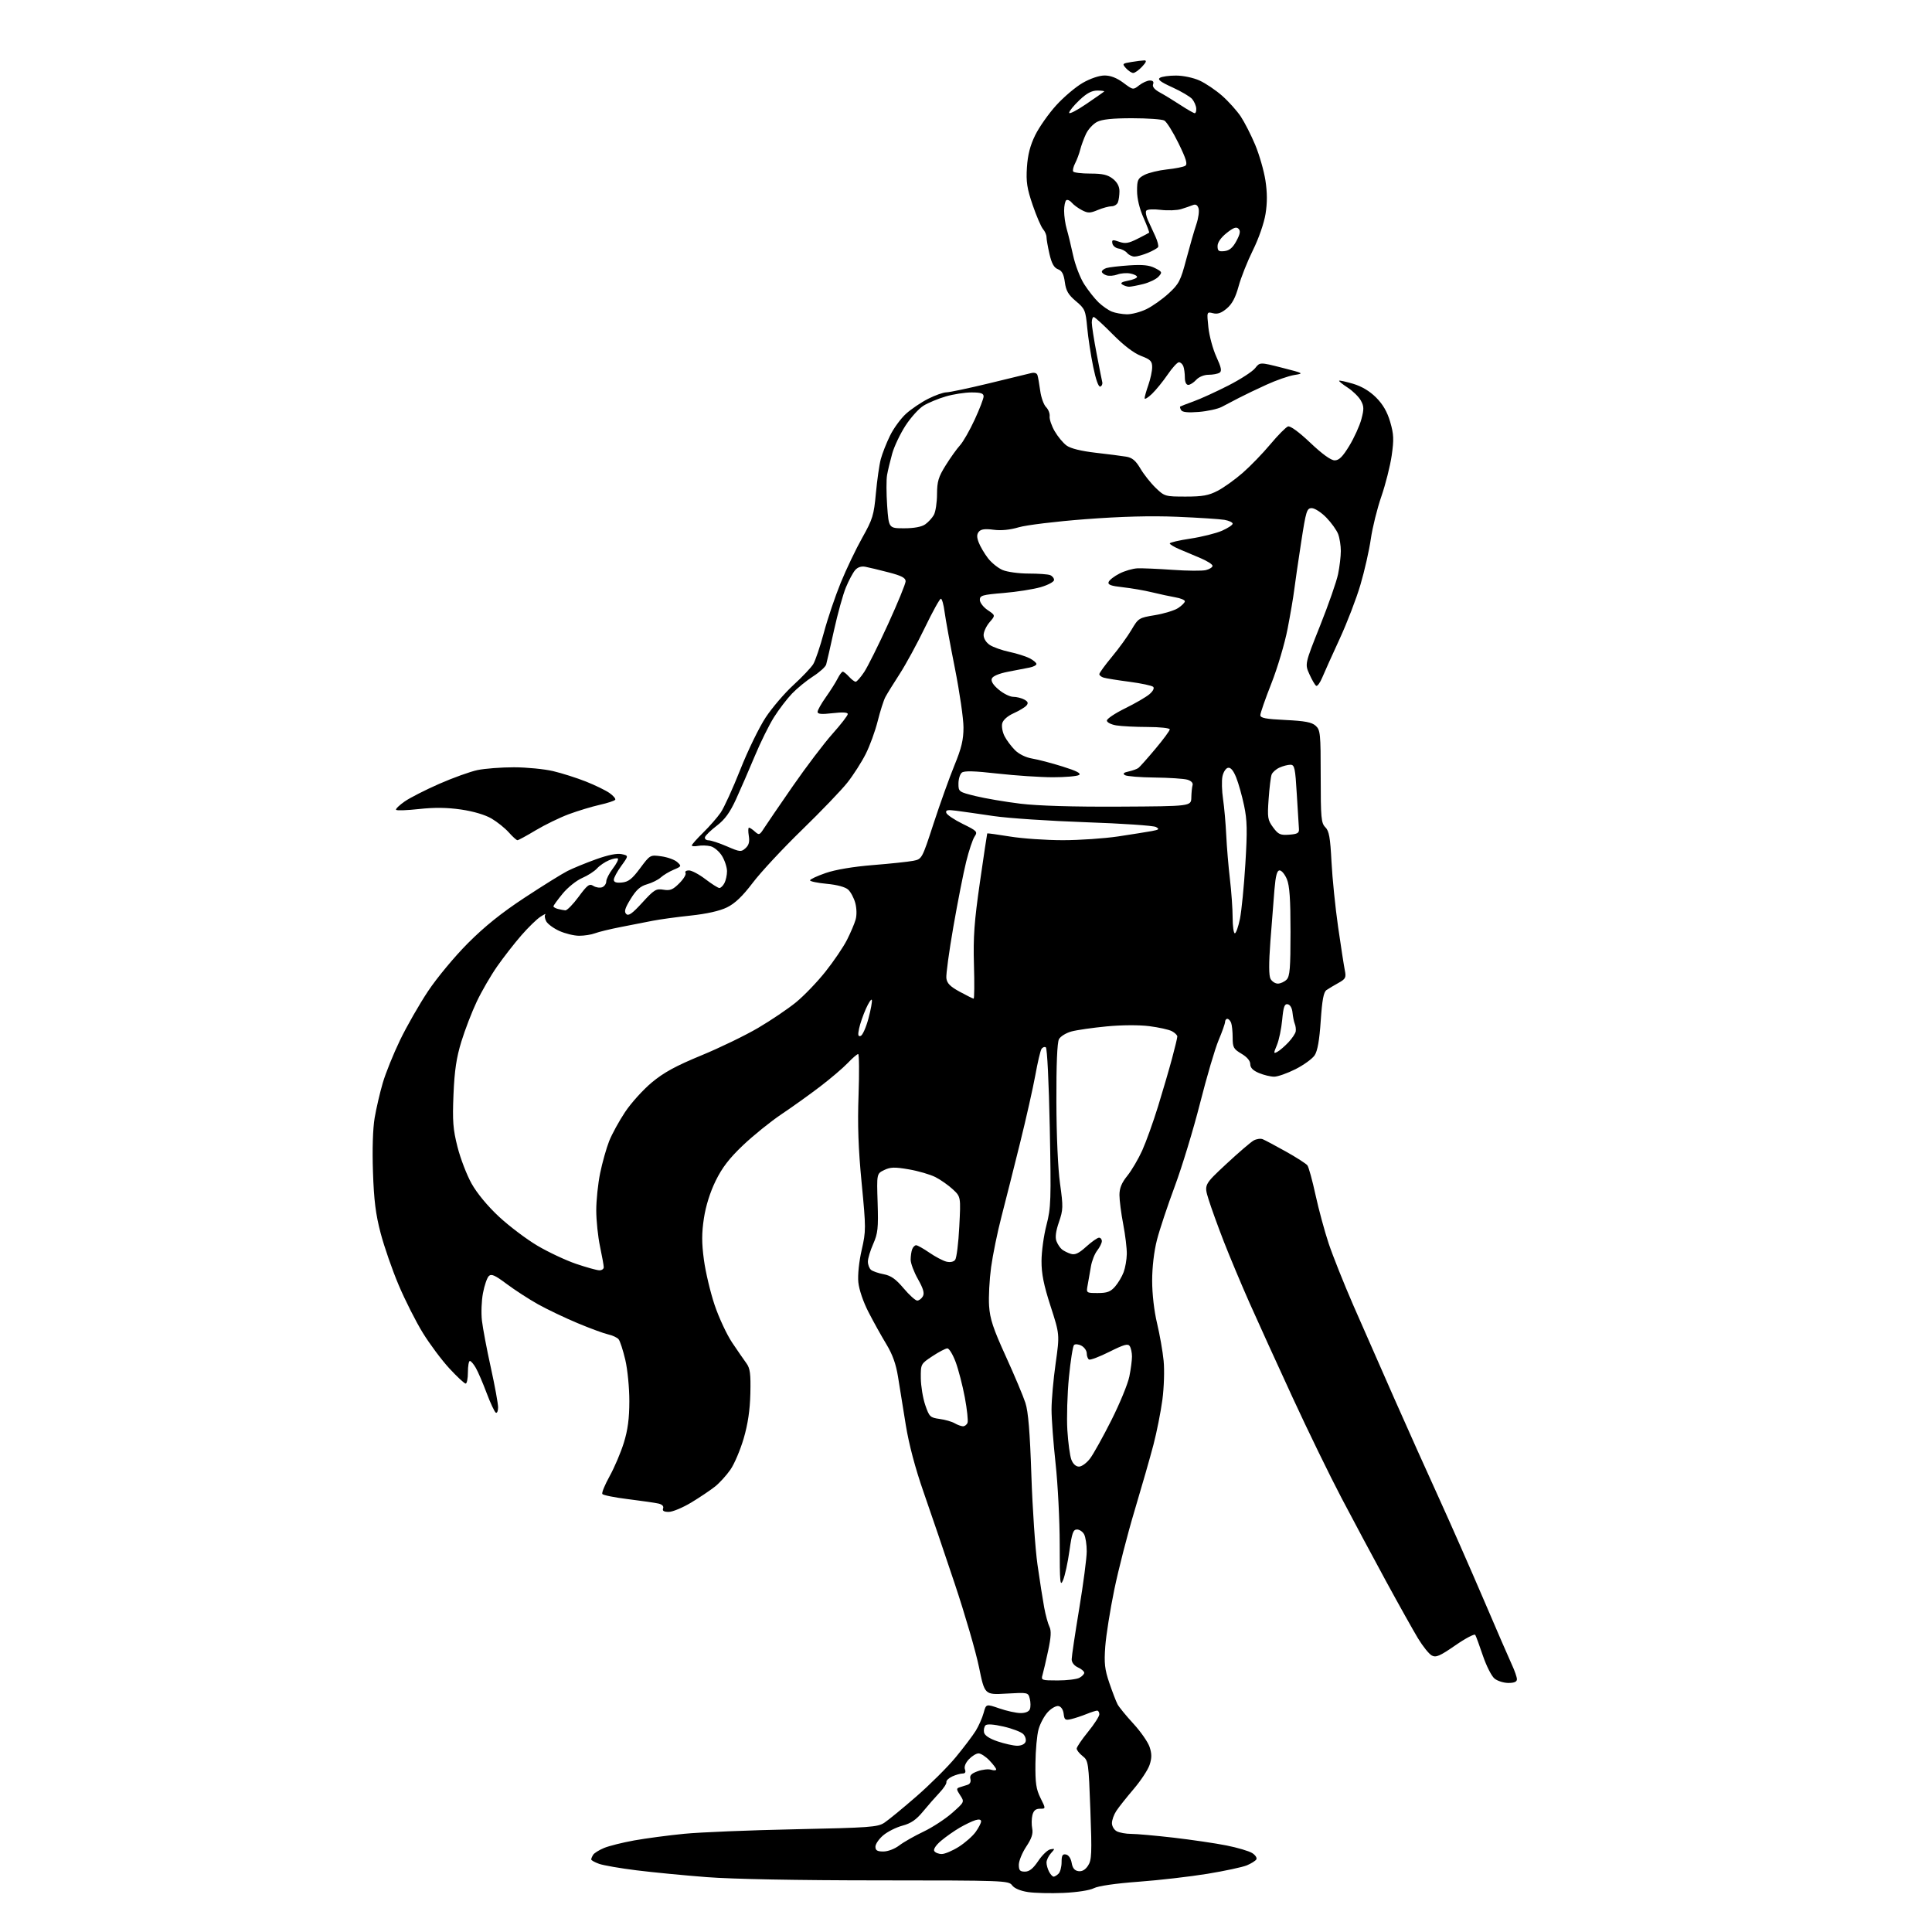 <?xml version="1.0" encoding="UTF-8" standalone="no"?>
<svg 
  version="1.1" 
  xmlns="http://www.w3.org/2000/svg" 
  xmlns:xlink="http://www.w3.org/1999/xlink" 
  xmlns:svg="http://www.w3.org/2000/svg"
  xmlns:rdf="http://www.w3.org/1999/02/22-rdf-syntax-ns#"
  xmlns:cc="http://creativecommons.org/ns#"
  xmlns:dc="http://purl.org/dc/elements/1.1/"
  viewBox="0 0 768 768"
  width="768"
  height="768"
>
<style>svg {background-color: white; }</style>"
<path stroke="none" fill="black" fill-rule="evenodd" d="M422.75,752.46C417.66,752.68 411.31,752.53 408.63,752.12C405.60,751.66 403.21,750.65 402.33,749.44C400.96,747.56 399.21,747.50 349.21,747.48C316.94,747.47 291.30,746.98 281.00,746.19C271.93,745.49 259.30,744.27 252.94,743.47C246.58,742.68 239.95,741.53 238.19,740.92C236.44,740.30 235.01,739.51 235.02,739.15C235.02,738.79 235.38,737.95 235.80,737.29C236.22,736.62 238.15,735.42 240.09,734.61C242.02,733.80 247.41,732.45 252.05,731.61C256.70,730.77 265.68,729.58 272.00,728.96C278.32,728.34 298.15,727.53 316.06,727.16C345.67,726.54 348.88,726.31 351.52,724.58C353.11,723.54 358.83,718.85 364.22,714.16C369.62,709.47 376.67,702.45 379.88,698.57C383.10,694.68 386.69,689.92 387.88,688.00C389.06,686.07 390.47,682.88 391.01,680.90C391.99,677.31 391.99,677.31 397.25,679.12C400.14,680.12 403.91,680.95 405.64,680.97C407.61,680.99 409.01,680.41 409.39,679.42C409.73,678.55 409.71,676.69 409.36,675.29C408.72,672.75 408.68,672.74 400.07,673.23C391.42,673.73 391.42,673.73 389.16,662.69C387.92,656.62 383.59,641.72 379.53,629.58C375.48,617.44 369.88,600.98 367.09,593.00C363.83,583.66 361.33,574.23 360.07,566.50C359.00,559.90 357.60,551.26 356.98,547.31C356.17,542.24 354.80,538.40 352.32,534.31C350.38,531.11 347.19,525.38 345.23,521.56C343.13,517.47 341.48,512.60 341.20,509.70C340.92,506.82 341.47,501.50 342.53,496.89C344.26,489.28 344.26,488.32 342.52,470.28C341.19,456.55 340.86,447.22 341.29,435.28C341.60,426.33 341.53,419.00 341.13,419.00C340.72,419.00 338.84,420.62 336.95,422.61C335.05,424.59 330.12,428.79 326.00,431.93C321.88,435.08 314.97,440.03 310.65,442.92C306.33,445.82 299.46,451.37 295.38,455.24C289.89,460.46 287.07,464.13 284.49,469.39C282.28,473.90 280.57,479.34 279.82,484.25C278.92,490.18 278.91,494.06 279.81,500.75C280.45,505.56 282.36,513.65 284.06,518.72C285.76,523.78 288.91,530.53 291.05,533.72C293.19,536.90 295.74,540.60 296.72,541.94C298.18,543.94 298.46,546.12 298.28,553.94C298.12,560.55 297.30,566.06 295.63,571.80C294.29,576.36 291.93,581.94 290.36,584.20C288.80,586.45 286.06,589.47 284.27,590.90C282.48,592.33 278.23,595.19 274.83,597.25C271.42,599.31 267.38,601.00 265.85,601.00C263.89,601.00 263.22,600.59 263.59,599.62C263.92,598.77 263.24,598.04 261.81,597.70C260.54,597.40 255.10,596.61 249.73,595.95C244.36,595.29 239.72,594.36 239.43,593.88C239.13,593.41 240.45,590.20 242.36,586.76C244.26,583.32 246.80,577.35 247.99,573.50C249.56,568.43 250.16,563.89 250.17,557.00C250.18,551.69 249.47,544.44 248.57,540.57C247.67,536.76 246.48,533.07 245.90,532.38C245.33,531.69 243.47,530.82 241.77,530.45C240.07,530.08 234.59,528.06 229.59,525.97C224.59,523.88 217.53,520.51 213.89,518.48C210.26,516.45 204.65,512.81 201.42,510.40C196.70,506.87 195.31,506.26 194.30,507.27C193.60,507.97 192.56,511.00 191.99,514.02C191.41,517.03 191.22,521.98 191.58,525.00C191.93,528.02 193.51,536.41 195.11,543.63C196.70,550.85 198.00,557.96 198.00,559.44C198.00,560.91 197.59,561.86 197.08,561.55C196.58,561.24 194.94,557.73 193.44,553.74C191.95,549.76 190.01,545.26 189.14,543.75C188.28,542.24 187.22,541.00 186.78,541.00C186.35,541.00 186.00,543.02 186.00,545.50C186.00,547.98 185.60,550.00 185.11,550.00C184.62,550.00 181.71,547.30 178.66,544.00C175.60,540.69 170.83,534.31 168.07,529.82C165.30,525.32 160.97,516.75 158.45,510.77C155.92,504.79 152.71,495.54 151.31,490.20C149.34,482.72 148.64,477.15 148.26,465.85C147.95,456.83 148.21,448.58 148.93,444.35C149.58,440.58 151.02,434.35 152.15,430.50C153.27,426.65 156.36,419.00 159.01,413.50C161.66,408.00 166.68,399.23 170.16,394.00C173.68,388.71 180.69,380.27 185.99,374.95C192.68,368.24 199.38,362.86 208.59,356.81C215.78,352.08 223.43,347.32 225.59,346.23C227.74,345.14 232.84,343.05 236.92,341.58C241.74,339.85 245.32,339.13 247.13,339.53C249.91,340.14 249.91,340.14 246.96,344.22C245.33,346.46 244.00,348.94 244.00,349.71C244.00,350.70 244.97,351.03 247.23,350.81C249.81,350.56 251.27,349.42 254.45,345.14C258.44,339.79 258.44,339.79 262.90,340.40C265.35,340.74 268.19,341.76 269.20,342.68C270.98,344.29 270.93,344.41 267.81,345.72C266.02,346.47 263.71,347.86 262.68,348.79C261.65,349.73 259.19,350.95 257.23,351.51C254.54,352.27 252.93,353.71 250.70,357.33C248.42,361.04 248.01,362.41 248.93,363.32C249.84,364.23 251.32,363.19 255.31,358.82C260.01,353.67 260.80,353.18 263.72,353.67C266.38,354.12 267.48,353.68 270.03,351.12C271.74,349.42 272.85,347.57 272.51,347.01C272.16,346.45 272.77,346.00 273.86,346.00C274.95,346.00 277.91,347.57 280.43,349.50C282.95,351.42 285.45,353.00 285.97,353.00C286.50,353.00 287.40,352.13 287.96,351.07C288.53,350.00 289.00,347.86 289.00,346.32C288.99,344.77 288.11,342.05 287.03,340.28C285.95,338.50 283.91,336.77 282.51,336.41C281.11,336.06 278.85,335.99 277.48,336.25C276.12,336.51 275.00,336.43 275.00,336.07C275.00,335.71 277.04,333.42 279.53,330.97C282.02,328.53 285.15,324.95 286.48,323.02C287.82,321.08 291.34,313.36 294.31,305.86C297.28,298.35 301.82,289.03 304.41,285.13C307.00,281.24 311.96,275.45 315.43,272.28C318.90,269.10 322.43,265.38 323.28,264.00C324.12,262.62 326.02,257.00 327.50,251.50C328.97,246.00 331.99,237.07 334.20,231.66C336.41,226.25 340.27,218.18 342.77,213.74C346.90,206.39 347.38,204.81 348.18,196.08C348.67,190.81 349.54,184.70 350.13,182.50C350.72,180.30 352.36,176.11 353.79,173.20C355.21,170.28 358.08,166.36 360.15,164.48C362.23,162.60 366.18,159.93 368.93,158.54C371.68,157.14 374.96,155.98 376.22,155.96C377.47,155.94 385.02,154.35 393.00,152.42C400.98,150.50 408.51,148.66 409.74,148.35C411.16,147.98 412.14,148.27 412.41,149.14C412.65,149.89 413.14,152.67 413.50,155.32C413.85,157.97 414.90,160.90 415.82,161.82C416.74,162.74 417.39,164.40 417.25,165.50C417.11,166.60 418.01,169.26 419.25,171.41C420.49,173.55 422.62,176.13 424.00,177.12C425.59,178.28 429.77,179.31 435.50,179.97C440.45,180.53 445.93,181.24 447.67,181.53C450.08,181.93 451.45,183.08 453.34,186.28C454.71,188.60 457.44,192.05 459.42,193.95C462.92,197.32 463.20,197.40 471.31,197.40C478.04,197.40 480.46,196.96 484.05,195.09C486.49,193.82 490.96,190.62 493.99,187.97C497.02,185.33 501.98,180.21 505.00,176.59C508.02,172.98 511.18,169.80 512.00,169.52C512.91,169.22 516.38,171.75 520.87,176.01C525.62,180.51 529.06,183.00 530.55,183.00C532.29,183.00 533.72,181.57 536.38,177.20C538.31,174.01 540.47,169.26 541.17,166.64C542.25,162.60 542.22,161.48 540.94,159.19C540.11,157.71 537.76,155.41 535.72,154.08C533.67,152.75 532.15,151.52 532.33,151.34C532.51,151.16 535.01,151.71 537.89,152.56C541.31,153.58 544.46,155.46 547.02,158.02C549.73,160.73 551.44,163.68 552.62,167.71C554.05,172.62 554.14,174.66 553.22,181.07C552.62,185.23 550.77,192.54 549.12,197.32C547.46,202.10 545.57,209.72 544.92,214.25C544.27,218.79 542.41,226.99 540.79,232.47C539.18,237.95 535.46,247.62 532.53,253.97C529.60,260.31 526.50,267.22 525.62,269.32C524.75,271.42 523.66,272.91 523.19,272.62C522.73,272.33 521.52,270.27 520.52,268.03C518.68,263.97 518.68,263.97 524.75,248.74C528.09,240.36 531.32,231.12 531.91,228.20C532.51,225.29 533.00,221.15 533.00,219.02C533.00,216.88 532.52,213.86 531.94,212.32C531.36,210.77 529.24,207.81 527.24,205.75C525.23,203.69 522.63,202.00 521.45,202.00C519.47,202.00 519.16,203.02 517.20,215.75C516.04,223.31 514.81,231.75 514.47,234.50C514.14,237.25 512.95,244.22 511.83,250.00C510.71,255.78 507.82,265.52 505.40,271.66C502.98,277.80 501.00,283.48 501.00,284.28C501.00,285.42 503.14,285.84 511.00,286.21C518.77,286.59 521.45,287.10 523.00,288.50C524.86,290.18 525.00,291.59 525.00,308.65C525.00,325.13 525.19,327.19 526.84,328.84C528.34,330.34 528.79,332.90 529.29,342.59C529.63,349.14 530.81,360.80 531.92,368.50C533.03,376.20 534.23,383.95 534.59,385.73C535.17,388.62 534.90,389.14 532.05,390.73C530.29,391.70 528.15,392.98 527.30,393.57C526.15,394.38 525.57,397.50 525.01,405.80C524.50,413.45 523.75,417.73 522.61,419.47C521.70,420.86 518.28,423.34 515.01,425.00C511.74,426.65 507.90,428.00 506.50,428.00C505.09,428.00 502.38,427.35 500.47,426.55C498.08,425.55 497.00,424.45 497.00,423.02C497.00,421.69 495.72,420.18 493.50,418.87C490.36,417.01 490.00,416.36 490.00,412.48C490.00,410.11 489.73,407.45 489.39,406.58C489.06,405.71 488.38,405.00 487.89,405.00C487.40,405.00 486.99,405.56 486.98,406.25C486.96,406.94 485.81,410.20 484.41,413.50C483.01,416.80 479.70,428.05 477.05,438.50C474.40,448.95 469.88,463.80 467.02,471.50C464.15,479.20 460.95,488.83 459.90,492.91C458.74,497.44 458.00,503.74 458.00,509.10C458.00,514.34 458.78,521.16 459.95,526.03C461.02,530.52 462.20,537.23 462.56,540.94C462.93,544.68 462.71,551.60 462.07,556.42C461.43,561.21 459.83,569.27 458.51,574.32C457.19,579.37 453.81,591.15 451.01,600.50C448.20,609.85 444.57,624.02 442.93,632.00C441.29,639.98 439.68,650.10 439.36,654.50C438.87,661.16 439.14,663.58 440.97,668.98C442.19,672.55 443.65,676.37 444.24,677.48C444.82,678.59 447.67,682.07 450.56,685.21C453.45,688.35 456.34,692.51 456.99,694.46C457.88,697.17 457.88,698.84 456.98,701.57C456.33,703.53 453.48,707.85 450.65,711.17C447.82,714.50 444.71,718.40 443.76,719.86C442.80,721.31 442.01,723.50 442.01,724.71C442.00,725.93 442.87,727.40 443.93,727.96C445.00,728.53 447.59,729.00 449.69,729.00C451.79,729.00 459.36,729.68 466.51,730.50C473.65,731.33 483.10,732.72 487.50,733.59C491.90,734.46 496.53,735.83 497.78,736.63C499.04,737.43 499.77,738.56 499.41,739.15C499.05,739.73 497.35,740.79 495.63,741.51C493.91,742.22 486.88,743.73 480.00,744.86C473.12,745.99 460.79,747.41 452.58,748.02C443.48,748.69 436.56,749.69 434.83,750.59C433.18,751.44 428.14,752.22 422.75,752.46zM418.84,746.00C419.26,746.00 420.14,745.46 420.80,744.80C421.46,744.14 422.00,742.08 422.00,740.23C422.00,737.56 422.36,736.92 423.74,737.19C424.78,737.39 425.69,738.74 426.00,740.51C426.36,742.62 427.16,743.59 428.69,743.81C430.14,744.02 431.43,743.28 432.52,741.61C433.97,739.40 434.08,736.80 433.44,719.51C432.74,700.53 432.64,699.86 430.36,698.07C429.06,697.05 428.00,695.71 428.00,695.09C428.00,694.48 430.02,691.49 432.50,688.45C434.98,685.41 437.00,682.26 437.00,681.46C437.00,680.66 436.60,680.00 436.12,680.00C435.64,680.00 433.73,680.62 431.87,681.37C430.02,682.12 427.29,683.02 425.82,683.37C423.45,683.93 423.10,683.68 422.82,681.26C422.63,679.62 421.81,678.39 420.77,678.19C419.81,678.01 417.90,679.08 416.52,680.58C415.13,682.07 413.48,685.14 412.85,687.40C412.21,689.65 411.65,695.77 411.60,701.00C411.52,708.81 411.88,711.25 413.62,714.75C415.75,719.00 415.75,719.00 413.39,719.00C411.71,719.00 410.86,719.72 410.40,721.54C410.05,722.93 410.02,725.33 410.32,726.86C410.73,728.91 410.10,730.83 407.94,734.07C406.33,736.51 405.01,739.74 405.00,741.25C405.00,743.50 405.44,744.00 407.43,744.00C409.18,744.00 410.67,742.80 412.72,739.76C414.28,737.42 416.45,735.35 417.53,735.14C419.42,734.78 419.43,734.85 417.75,736.71C416.79,737.78 416.00,739.44 416.00,740.39C416.00,741.35 416.47,743.00 417.04,744.07C417.60,745.13 418.41,746.00 418.84,746.00zM374.36,737.00C375.60,737.00 378.65,735.70 381.15,734.12C383.65,732.53 386.66,729.88 387.85,728.21C389.03,726.55 390.00,724.67 390.00,724.03C390.00,723.29 389.18,723.11 387.75,723.54C386.51,723.91 383.70,725.25 381.50,726.53C379.30,727.81 375.96,730.16 374.08,731.75C372.04,733.48 370.96,735.12 371.39,735.82C371.79,736.47 373.13,737.00 374.36,737.00zM351.16,736.00C352.95,736.00 355.68,734.96 357.48,733.58C359.23,732.25 363.55,729.79 367.08,728.12C370.61,726.44 375.73,723.10 378.47,720.69C383.43,716.31 383.43,716.31 381.68,713.64C380.14,711.29 380.12,710.91 381.47,710.48C382.31,710.22 383.73,709.77 384.61,709.49C385.60,709.18 386.04,708.26 385.75,707.14C385.39,705.77 386.12,705.00 388.64,704.09C390.49,703.42 392.91,703.15 394.00,703.50C395.10,703.85 396.00,703.79 396.00,703.37C396.00,702.95 394.79,701.35 393.31,699.80C391.84,698.26 389.89,697.00 388.99,697.00C388.09,697.00 386.36,698.06 385.15,699.34C383.80,700.78 383.19,702.33 383.58,703.34C384.00,704.45 383.69,705.00 382.65,705.00C381.80,705.00 379.95,705.52 378.54,706.16C377.14,706.80 376.09,707.82 376.21,708.41C376.34,709.01 375.10,710.91 373.47,712.62C371.84,714.34 368.88,717.72 366.89,720.13C364.22,723.38 362.12,724.82 358.76,725.72C356.27,726.38 352.83,728.11 351.12,729.55C349.40,731.00 348.00,733.04 348.00,734.09C348.00,735.57 348.72,736.00 351.16,736.00zM404.28,693.96C405.92,693.98 407.31,693.35 407.67,692.42C408.00,691.55 407.58,690.16 406.74,689.31C405.90,688.47 402.40,687.13 398.96,686.34C395.02,685.43 392.36,685.24 391.76,685.84C391.24,686.36 390.97,687.62 391.16,688.64C391.39,689.85 393.26,691.10 396.50,692.21C399.25,693.14 402.75,693.93 404.28,693.96zM599.61,669.00C597.75,669.00 595.26,668.21 594.09,667.25C592.91,666.29 590.84,662.19 589.47,658.15C588.11,654.12 586.75,650.40 586.43,649.89C586.12,649.39 582.55,651.26 578.51,654.06C572.33,658.33 570.82,658.98 569.15,658.08C568.05,657.49 565.59,654.42 563.67,651.26C561.76,648.09 556.03,637.85 550.94,628.50C545.86,619.15 537.91,604.30 533.29,595.50C528.66,586.70 519.89,568.70 513.81,555.50C507.72,542.30 500.04,525.42 496.74,518.00C493.45,510.57 488.83,499.55 486.47,493.50C484.12,487.45 481.39,479.90 480.41,476.72C478.62,470.95 478.62,470.95 487.45,462.72C492.31,458.20 497.21,453.99 498.35,453.36C499.48,452.73 501.11,452.50 501.97,452.86C502.83,453.21 506.96,455.41 511.15,457.75C515.34,460.09 519.19,462.57 519.71,463.25C520.23,463.94 521.69,469.23 522.94,475.00C524.20,480.77 526.55,489.47 528.17,494.32C529.79,499.17 534.19,510.19 537.94,518.82C541.70,527.44 549.05,544.17 554.28,556.00C559.50,567.83 567.48,585.60 572.00,595.50C576.51,605.40 584.44,623.40 589.62,635.50C594.79,647.60 599.92,659.42 601.01,661.78C602.11,664.13 603.00,666.72 603.00,667.53C603.00,668.53 601.93,669.00 599.61,669.00zM420.45,668.00C424.12,668.00 428.00,667.53 429.07,666.96C430.13,666.40 431.00,665.49 431.00,664.94C431.00,664.40 429.88,663.44 428.50,662.82C426.99,662.13 426.00,660.85 426.01,659.59C426.01,658.44 427.36,649.40 429.00,639.50C430.64,629.60 431.99,619.33 431.99,616.68C432.00,614.04 431.53,611.00 430.96,609.93C430.40,608.87 429.11,608.00 428.12,608.00C426.60,608.00 426.11,609.39 425.12,616.46C424.47,621.12 423.33,626.35 422.60,628.10C421.41,630.92 421.26,629.32 421.25,613.89C421.24,604.32 420.50,589.88 419.61,581.78C418.73,573.68 418.00,564.01 418.00,560.28C418.00,556.55 418.73,548.32 419.63,541.99C421.25,530.47 421.25,530.47 417.63,519.26C414.90,510.83 414.00,506.35 414.02,501.27C414.03,497.55 414.91,491.13 415.98,487.02C417.77,480.10 417.87,477.19 417.30,448.23C416.94,430.25 416.27,416.67 415.73,416.33C415.20,416.01 414.42,416.32 413.99,417.02C413.55,417.72 412.46,422.39 411.56,427.40C410.65,432.40 407.91,444.60 405.45,454.50C403.00,464.40 399.69,477.49 398.11,483.60C396.52,489.70 394.66,498.76 393.98,503.72C393.31,508.68 392.94,515.62 393.18,519.12C393.52,524.28 394.79,528.12 399.82,539.15C403.24,546.65 406.74,554.98 407.61,557.65C408.75,561.15 409.41,569.18 409.99,586.50C410.43,599.70 411.52,615.67 412.42,622.00C413.32,628.33 414.52,635.98 415.08,639.00C415.64,642.02 416.58,645.47 417.17,646.65C417.95,648.23 417.82,650.73 416.66,656.15C415.80,660.19 414.79,664.51 414.43,665.75C413.79,667.92 413.99,668.00 420.45,668.00zM428.92,583.00C430.01,583.00 432.00,581.54 433.34,579.75C434.68,577.96 438.50,571.10 441.82,564.50C445.14,557.90 448.34,550.12 448.93,547.20C449.52,544.29 449.99,540.69 449.98,539.20C449.98,537.72 449.58,535.88 449.10,535.12C448.39,534.01 446.83,534.45 441.00,537.36C437.03,539.35 433.38,540.73 432.89,540.43C432.40,540.13 432.00,539.02 432.00,537.98C432.00,536.93 431.05,535.56 429.89,534.94C428.73,534.32 427.40,534.20 426.94,534.66C426.47,535.13 425.56,540.91 424.91,547.51C424.27,554.10 423.99,563.55 424.29,568.50C424.59,573.45 425.31,578.74 425.89,580.25C426.55,581.96 427.69,583.00 428.92,583.00zM382.78,566.97C383.49,566.99 384.31,566.36 384.61,565.58C384.91,564.80 384.42,560.26 383.53,555.48C382.63,550.71 380.99,544.37 379.88,541.40C378.77,538.43 377.29,536.00 376.60,536.00C375.91,536.00 373.24,537.39 370.67,539.09C366.01,542.18 366.00,542.20 366.04,547.84C366.07,550.95 366.86,555.75 367.79,558.50C369.40,563.20 369.74,563.53 373.50,564.05C375.70,564.35 378.40,565.12 379.50,565.77C380.60,566.41 382.08,566.95 382.78,566.97zM364.61,517.00C365.32,517.00 366.33,516.24 366.85,515.31C367.55,514.06 367.03,512.25 364.90,508.47C363.30,505.65 362.00,502.17 362.00,500.75C362.00,499.33 362.27,497.45 362.61,496.58C362.94,495.71 363.65,495.00 364.18,495.00C364.71,495.00 367.06,496.32 369.42,497.94C371.77,499.56 374.81,501.16 376.17,501.51C377.69,501.89 379.05,501.62 379.69,500.81C380.26,500.09 381.00,494.16 381.33,487.62C381.94,475.75 381.94,475.75 378.79,472.80C377.05,471.18 373.94,468.99 371.87,467.93C369.80,466.88 365.03,465.48 361.28,464.84C355.63,463.87 353.95,463.92 351.48,465.11C348.50,466.55 348.50,466.55 348.87,478.12C349.19,488.22 348.96,490.29 347.12,494.47C345.95,497.10 345.00,500.27 345.00,501.50C345.00,502.74 345.56,504.22 346.25,504.79C346.94,505.36 349.21,506.14 351.29,506.53C354.16,507.07 356.09,508.43 359.20,512.12C361.46,514.80 363.90,517.00 364.61,517.00zM436.39,514.00C440.10,514.00 441.45,513.50 443.26,511.43C444.49,510.02 446.03,507.43 446.67,505.68C447.32,503.93 447.88,500.70 447.92,498.50C447.97,496.30 447.32,490.97 446.50,486.66C445.67,482.35 445.00,477.13 445.00,475.05C445.00,472.32 445.86,470.20 448.13,467.39C449.85,465.25 452.51,460.73 454.04,457.35C455.57,453.97 458.40,446.09 460.33,439.85C462.25,433.61 464.77,425.01 465.91,420.74C467.06,416.47 468.00,412.55 468.00,412.02C468.00,411.50 467.04,410.55 465.86,409.92C464.68,409.29 460.62,408.39 456.84,407.91C452.78,407.40 445.84,407.44 439.90,408.01C434.36,408.54 428.07,409.44 425.93,410.02C423.79,410.60 421.54,411.98 420.95,413.10C420.25,414.40 419.88,423.27 419.93,437.81C419.96,451.35 420.55,464.53 421.38,470.50C422.67,479.75 422.63,480.90 420.94,485.82C419.71,489.38 419.38,491.87 419.95,493.36C420.41,494.58 421.40,496.07 422.15,496.67C422.89,497.27 424.49,498.06 425.69,498.43C427.35,498.94 428.84,498.24 431.81,495.55C433.97,493.60 436.25,492.00 436.87,492.00C437.49,492.00 438.00,492.61 438.00,493.37C438.00,494.12 437.17,495.80 436.15,497.12C435.13,498.43 434.00,501.30 433.65,503.50C433.29,505.70 432.72,508.96 432.38,510.75C431.77,514.00 431.77,514.00 436.39,514.00zM238.25,504.97C239.21,504.99 240.00,504.44 240.00,503.75C240.00,503.06 239.33,499.35 238.52,495.50C237.70,491.65 237.03,485.22 237.02,481.21C237.01,477.20 237.71,470.50 238.57,466.32C239.43,462.14 241.04,456.43 242.14,453.63C243.25,450.83 246.11,445.61 248.50,442.02C250.89,438.43 255.67,433.15 259.11,430.29C263.86,426.33 268.61,423.74 278.74,419.56C286.09,416.54 296.27,411.60 301.36,408.61C306.46,405.61 313.23,401.04 316.40,398.45C319.58,395.86 324.86,390.37 328.13,386.25C331.41,382.13 335.26,376.45 336.68,373.64C338.11,370.82 339.66,367.19 340.12,365.56C340.62,363.84 340.56,361.09 339.99,358.96C339.45,356.96 338.17,354.56 337.15,353.63C336.01,352.60 332.73,351.71 328.64,351.33C324.99,350.99 322.00,350.37 322.00,349.95C322.00,349.53 324.81,348.22 328.25,347.03C332.16,345.69 339.18,344.51 347.00,343.88C353.88,343.33 361.07,342.57 363.00,342.19C366.50,341.50 366.50,341.50 371.13,327.31C373.68,319.51 377.39,309.15 379.38,304.29C382.23,297.35 383.00,294.10 383.00,289.14C383.00,285.66 381.46,275.10 379.59,265.66C377.71,256.22 375.87,246.14 375.49,243.25C375.12,240.36 374.45,238.00 374.01,238.00C373.56,238.00 370.70,243.17 367.65,249.50C364.60,255.82 360.10,264.09 357.66,267.86C355.21,271.64 352.65,275.78 351.96,277.07C351.27,278.36 349.90,282.66 348.90,286.64C347.91,290.61 345.76,296.51 344.13,299.73C342.50,302.96 339.24,308.06 336.88,311.05C334.52,314.05 326.39,322.51 318.82,329.87C311.25,337.22 302.45,346.67 299.27,350.87C295.15,356.30 292.18,359.13 288.99,360.70C286.09,362.12 280.96,363.27 274.50,363.96C269.00,364.54 262.25,365.47 259.50,366.01C256.75,366.56 251.05,367.68 246.84,368.49C242.63,369.31 237.99,370.43 236.53,370.99C235.07,371.55 232.21,371.99 230.18,371.98C228.16,371.97 224.62,371.10 222.33,370.06C220.04,369.02 217.69,367.29 217.12,366.22C216.54,365.14 216.39,363.91 216.79,363.49C217.18,363.06 216.31,363.47 214.87,364.40C213.42,365.32 209.98,368.67 207.23,371.83C204.47,375.00 200.15,380.55 197.62,384.17C195.09,387.79 191.45,394.07 189.53,398.12C187.60,402.18 184.85,409.32 183.41,414.00C181.42,420.50 180.68,425.45 180.27,435.04C179.83,445.66 180.07,448.85 181.86,455.91C183.02,460.50 185.54,467.07 187.47,470.51C189.61,474.34 193.84,479.45 198.34,483.64C202.40,487.41 209.27,492.60 213.61,495.17C217.95,497.74 224.88,500.99 229.00,502.40C233.13,503.80 237.29,504.96 238.25,504.97zM507.80,418.10C508.73,417.59 510.70,415.90 512.17,414.34C513.63,412.78 514.94,410.82 515.07,410.00C515.21,409.18 515.04,407.82 514.70,407.00C514.36,406.18 513.95,404.15 513.79,402.51C513.62,400.72 512.86,399.40 511.90,399.21C510.61,398.97 510.18,400.18 509.69,405.38C509.36,408.94 508.42,413.46 507.59,415.44C506.20,418.76 506.22,418.95 507.80,418.10zM342.14,411.79C342.88,411.54 344.26,408.45 345.21,404.92C346.15,401.39 346.77,398.05 346.57,397.50C346.38,396.95 345.32,398.52 344.21,401.00C343.11,403.48 341.88,407.02 341.50,408.87C340.95,411.47 341.10,412.13 342.14,411.79zM387.03,396.98C387.32,396.99 387.38,390.91 387.16,383.47C386.84,372.47 387.28,366.35 389.53,350.72C391.05,340.15 392.36,331.41 392.44,331.29C392.52,331.18 396.61,331.74 401.54,332.54C406.47,333.34 415.90,333.99 422.50,333.99C429.10,333.99 439.00,333.31 444.50,332.49C450.00,331.66 456.02,330.70 457.88,330.36C460.76,329.82 461.00,329.58 459.50,328.74C458.52,328.19 445.98,327.34 431.61,326.85C417.25,326.35 400.77,325.25 395.00,324.40C389.23,323.54 382.53,322.59 380.12,322.28C376.66,321.83 375.83,322.00 376.16,323.11C376.39,323.87 379.32,325.85 382.68,327.50C388.42,330.32 388.70,330.62 387.41,332.54C386.65,333.66 385.15,338.16 384.07,342.54C382.98,346.92 380.70,358.52 378.99,368.33C377.28,378.14 376.02,387.37 376.19,388.83C376.43,390.87 377.69,392.15 381.50,394.23C384.25,395.73 386.74,396.96 387.03,396.98zM507.96,391.00C509.01,391.00 510.56,390.29 511.43,389.43C512.74,388.12 513.00,384.94 513.00,370.40C513.00,357.41 512.63,352.05 511.55,349.47C510.75,347.56 509.46,346.00 508.68,346.00C507.63,346.00 507.09,348.02 506.60,353.75C506.24,358.01 505.52,367.28 504.99,374.35C504.35,382.97 504.37,387.82 505.05,389.10C505.61,390.14 506.92,391.00 507.96,391.00zM490.86,371.00C491.34,371.00 492.25,368.41 492.90,365.25C493.54,362.09 494.51,352.25 495.05,343.39C495.86,330.18 495.77,326.02 494.55,320.26C493.74,316.39 492.33,311.36 491.41,309.07C490.30,306.30 489.21,305.00 488.16,305.21C487.29,305.37 486.29,306.92 485.94,308.64C485.59,310.35 485.70,314.40 486.18,317.63C486.66,320.86 487.23,327.32 487.45,332.00C487.67,336.68 488.33,344.55 488.92,349.50C489.50,354.45 489.99,361.31 489.99,364.75C490.00,368.19 490.39,371.00 490.86,371.00zM224.72,361.88C225.39,361.95 227.76,359.53 229.99,356.51C233.53,351.72 234.29,351.16 235.89,352.17C236.91,352.80 238.47,353.03 239.37,352.69C240.27,352.34 241.00,351.30 241.00,350.38C241.00,349.45 242.17,347.15 243.60,345.28C245.03,343.40 245.95,341.61 245.63,341.30C245.32,340.99 243.73,341.28 242.10,341.96C240.48,342.63 238.32,344.10 237.32,345.22C236.32,346.34 233.65,348.06 231.40,349.03C229.14,350.00 225.65,352.81 223.65,355.25C221.64,357.70 220.00,359.96 220.00,360.28C220.00,360.60 220.79,361.06 221.75,361.31C222.71,361.56 224.05,361.82 224.72,361.88zM296.34,337.18C297.69,335.97 298.04,334.64 297.66,332.26C297.36,330.47 297.40,329.00 297.73,329.00C298.07,329.00 299.13,329.71 300.09,330.58C301.71,332.05 301.98,331.95 303.65,329.33C304.64,327.78 309.82,320.20 315.15,312.50C320.49,304.80 327.59,295.44 330.93,291.70C334.27,287.96 337.00,284.43 337.00,283.85C337.00,283.16 334.97,283.04 331.00,283.50C326.58,284.01 325.00,283.88 325.00,282.98C325.00,282.31 326.48,279.68 328.29,277.13C330.10,274.59 332.20,271.26 332.96,269.75C333.72,268.24 334.64,267.00 335.01,267.00C335.39,267.00 336.50,267.90 337.50,269.00C338.50,270.10 339.68,271.00 340.14,271.00C340.60,271.00 342.12,269.26 343.53,267.14C344.94,265.01 349.22,256.42 353.04,248.05C356.87,239.67 360.00,232.03 360.00,231.06C360.00,229.71 358.37,228.86 353.25,227.53C349.54,226.56 345.36,225.56 343.98,225.30C342.33,225.00 340.91,225.48 339.90,226.67C339.04,227.68 337.40,230.75 336.26,233.50C335.12,236.25 333.00,243.90 331.54,250.50C330.09,257.10 328.68,263.25 328.41,264.17C328.14,265.09 325.80,267.21 323.21,268.87C320.62,270.53 316.86,273.61 314.85,275.70C312.85,277.79 309.62,282.01 307.68,285.09C305.74,288.16 302.29,295.13 300.02,300.59C297.74,306.04 294.40,313.74 292.59,317.70C290.16,322.99 288.15,325.77 284.97,328.20C282.60,330.01 280.47,332.06 280.25,332.75C280.02,333.44 280.66,334.02 281.67,334.04C282.68,334.06 285.98,335.15 289.00,336.46C294.14,338.68 294.62,338.73 296.34,337.18zM205.70,334.00C205.32,334.00 203.77,332.60 202.26,330.90C200.74,329.19 197.65,326.71 195.38,325.38C192.86,323.90 188.17,322.51 183.30,321.80C177.72,320.99 172.71,320.93 166.59,321.60C161.78,322.13 157.66,322.27 157.44,321.91C157.22,321.54 158.76,320.05 160.87,318.59C162.97,317.13 169.15,313.98 174.60,311.59C180.04,309.20 186.88,306.74 189.80,306.12C192.71,305.51 199.24,305.01 204.30,305.01C209.36,305.02 216.37,305.71 219.87,306.53C223.38,307.36 229.23,309.22 232.87,310.66C236.52,312.10 240.74,314.16 242.26,315.22C243.78,316.28 244.81,317.49 244.56,317.91C244.30,318.32 241.52,319.24 238.37,319.94C235.22,320.65 229.69,322.33 226.07,323.67C222.46,325.02 216.55,327.90 212.94,330.06C209.33,332.23 206.07,334.00 205.70,334.00zM512.47,331.80C515.80,331.55 516.47,331.15 516.35,329.50C516.26,328.40 515.88,322.21 515.50,315.75C514.88,305.22 514.61,304.00 512.95,304.00C511.93,304.00 509.97,304.51 508.60,305.14C507.23,305.76 505.83,307.00 505.49,307.89C505.15,308.77 504.61,313.15 504.30,317.60C503.77,325.04 503.92,325.97 506.08,328.90C508.15,331.70 508.94,332.06 512.47,331.80zM445.00,320.65C473.50,320.50 473.50,320.50 473.57,317.00C473.61,315.07 473.84,312.86 474.07,312.09C474.33,311.24 473.50,310.38 472.00,309.94C470.62,309.53 464.77,309.15 459.00,309.08C453.23,309.02 447.90,308.59 447.17,308.13C446.21,307.52 446.64,307.11 448.67,306.67C450.23,306.33 451.96,305.70 452.53,305.28C453.10,304.85 456.14,301.44 459.28,297.69C462.43,293.95 465.00,290.46 465.00,289.94C465.00,289.42 461.06,289.00 456.25,288.99C451.44,288.98 445.81,288.70 443.75,288.36C441.66,288.01 440.00,287.16 440.00,286.44C440.00,285.72 443.26,283.54 447.25,281.58C451.24,279.62 455.58,277.10 456.91,275.97C458.34,274.75 458.95,273.56 458.41,273.03C457.91,272.54 453.68,271.64 449.00,271.02C444.32,270.41 439.71,269.67 438.75,269.38C437.79,269.10 437.00,268.47 437.00,267.98C437.00,267.50 439.26,264.39 442.01,261.08C444.77,257.77 448.27,252.93 449.80,250.33C452.51,245.73 452.76,245.57 459.12,244.53C462.71,243.94 466.85,242.67 468.33,241.71C469.80,240.74 471.00,239.53 471.00,239.02C471.00,238.51 469.31,237.80 467.25,237.45C465.19,237.09 461.02,236.20 458.00,235.46C454.98,234.72 449.72,233.81 446.33,233.44C441.57,232.92 440.28,232.43 440.70,231.34C441.00,230.55 442.94,229.05 445.01,228.00C447.07,226.94 450.28,226.01 452.13,225.92C453.99,225.84 460.28,226.11 466.13,226.52C471.97,226.94 477.93,226.98 479.38,226.62C480.82,226.26 482.00,225.50 482.00,224.92C482.00,224.35 479.86,222.99 477.25,221.88C474.64,220.78 470.81,219.16 468.75,218.29C466.69,217.41 465.00,216.39 465.00,216.02C465.00,215.65 468.71,214.78 473.25,214.10C477.79,213.41 483.41,212.00 485.75,210.98C488.09,209.95 490.00,208.69 490.00,208.17C490.00,207.65 488.54,206.97 486.75,206.65C484.96,206.34 476.52,205.79 468.00,205.43C457.43,205.00 445.80,205.30 431.44,206.39C419.86,207.27 407.95,208.72 404.98,209.60C401.46,210.64 397.96,210.99 394.93,210.58C391.56,210.14 389.95,210.35 389.11,211.36C388.26,212.39 388.24,213.51 389.05,215.62C389.65,217.20 391.29,220.00 392.70,221.85C394.11,223.70 396.76,225.84 398.60,226.61C400.43,227.37 405.06,228.00 408.89,228.00C412.71,228.00 416.55,228.27 417.42,228.61C418.29,228.94 419.00,229.81 419.00,230.54C419.00,231.27 416.65,232.54 413.71,233.40C410.80,234.24 404.16,235.29 398.96,235.72C390.50,236.42 389.50,236.71 389.50,238.46C389.50,239.54 390.90,241.36 392.61,242.52C395.73,244.62 395.73,244.62 393.36,247.36C392.06,248.88 391.00,251.16 391.00,252.44C391.00,253.81 392.01,255.43 393.47,256.39C394.83,257.28 398.32,258.51 401.22,259.13C404.12,259.74 407.74,260.88 409.25,261.65C410.76,262.42 412.00,263.45 412.00,263.95C412.00,264.44 410.76,265.08 409.25,265.37C407.74,265.66 403.88,266.41 400.69,267.03C397.08,267.74 394.64,268.77 394.26,269.76C393.86,270.80 394.81,272.31 397.04,274.17C398.90,275.73 401.48,277.00 402.78,277.00C404.07,277.00 406.03,277.48 407.13,278.07C408.61,278.86 408.85,279.47 408.07,280.42C407.49,281.12 405.20,282.51 402.98,283.51C400.52,284.62 398.74,286.19 398.40,287.55C398.09,288.78 398.51,291.08 399.33,292.66C400.14,294.25 402.01,296.73 403.47,298.19C405.06,299.79 407.79,301.12 410.31,301.54C412.61,301.92 418.06,303.34 422.41,304.71C428.01,306.46 429.91,307.45 428.91,308.08C428.13,308.57 423.45,308.97 418.50,308.97C413.55,308.96 403.68,308.31 396.57,307.51C387.16,306.45 383.28,306.35 382.32,307.15C381.59,307.75 381.00,309.72 381.00,311.51C381.00,314.73 381.12,314.81 387.87,316.47C391.65,317.39 399.64,318.75 405.62,319.48C412.65,320.33 426.59,320.75 445.00,320.65zM359.43,210.00C363.35,210.00 366.35,209.44 367.77,208.45C368.99,207.60 370.54,205.91 371.22,204.70C371.90,203.49 372.47,199.78 372.48,196.47C372.51,191.36 373.04,189.59 375.93,184.97C377.81,181.96 380.37,178.37 381.63,177.00C382.88,175.62 385.50,171.04 387.45,166.81C389.40,162.59 391.00,158.43 391.00,157.57C391.00,156.36 389.89,156.00 386.18,156.00C383.53,156.00 378.92,156.72 375.93,157.60C372.94,158.47 368.98,160.12 367.13,161.25C365.27,162.39 362.03,165.98 359.92,169.24C357.82,172.50 355.45,177.49 354.66,180.33C353.87,183.17 352.95,186.99 352.63,188.80C352.30,190.62 352.32,196.13 352.66,201.05C353.30,210.00 353.30,210.00 359.43,210.00zM476.54,163.75C472.28,164.09 470.04,163.87 469.54,163.06C469.13,162.40 468.96,161.75 469.15,161.61C469.34,161.47 471.75,160.54 474.50,159.54C477.25,158.55 483.44,155.72 488.26,153.26C493.08,150.80 497.88,147.70 498.93,146.36C500.83,143.94 500.83,143.94 509.67,146.19C518.33,148.40 518.42,148.45 514.50,149.07C512.30,149.42 507.35,151.14 503.50,152.90C499.65,154.65 494.70,157.02 492.50,158.17C490.30,159.32 487.22,160.93 485.65,161.75C484.08,162.57 479.98,163.47 476.54,163.75zM457.92,156.58C456.31,158.12 455.00,158.90 455.00,158.31C455.00,157.73 455.68,155.34 456.50,153.00C457.32,150.66 458.00,147.49 458.00,145.96C458.00,143.57 457.35,142.92 453.56,141.47C450.71,140.38 446.67,137.29 442.32,132.89C438.58,129.10 435.18,126.00 434.76,126.00C434.34,126.00 434.00,127.01 434.00,128.25C434.00,129.49 434.86,135.00 435.91,140.50C436.96,146.00 437.97,151.12 438.16,151.88C438.35,152.63 438.00,153.44 437.38,153.67C436.68,153.92 435.61,150.93 434.56,145.79C433.62,141.23 432.55,134.22 432.18,130.21C431.54,123.33 431.28,122.74 427.68,119.71C424.67,117.17 423.75,115.59 423.29,112.17C422.86,108.96 422.16,107.63 420.55,107.02C418.99,106.43 418.06,104.76 417.19,101.02C416.54,98.18 416.00,95.13 416.00,94.25C416.00,93.38 415.38,91.95 414.62,91.08C413.86,90.21 412.01,85.90 410.50,81.50C408.24,74.88 407.85,72.29 408.22,66.50C408.55,61.52 409.50,57.83 411.51,53.73C413.07,50.56 416.80,45.24 419.81,41.92C422.81,38.60 427.57,34.57 430.39,32.95C433.40,31.22 436.96,30.01 439.07,30.01C441.46,30.00 443.93,30.96 446.54,32.90C450.41,35.79 450.44,35.80 452.85,33.90C454.18,32.86 456.09,32.00 457.10,32.00C458.32,32.00 458.74,32.50 458.37,33.49C457.99,34.46 458.91,35.58 461.03,36.74C462.82,37.71 466.51,39.96 469.24,41.75C471.97,43.54 474.53,45.00 474.93,45.00C475.34,45.00 475.60,44.14 475.52,43.08C475.45,42.03 474.73,40.38 473.94,39.41C473.15,38.45 469.61,36.35 466.08,34.74C461.33,32.59 460.03,31.59 461.08,30.93C461.86,30.43 464.75,30.03 467.50,30.04C470.32,30.04 474.39,30.90 476.83,32.01C479.22,33.09 483.26,35.82 485.81,38.06C488.36,40.31 491.70,44.03 493.23,46.32C494.75,48.62 497.34,53.70 498.97,57.60C500.60,61.51 502.42,67.85 503.02,71.68C503.77,76.54 503.79,80.58 503.07,85.03C502.48,88.71 500.36,94.81 498.06,99.45C495.87,103.88 493.30,110.34 492.36,113.81C491.13,118.30 489.78,120.85 487.66,122.63C485.49,124.46 484.01,124.97 482.19,124.51C479.70,123.89 479.70,123.89 480.35,130.11C480.71,133.53 482.14,138.81 483.53,141.84C485.49,146.12 485.77,147.53 484.78,148.16C484.07,148.61 482.11,148.98 480.40,148.98C478.60,148.99 476.56,149.83 475.50,151.00C474.50,152.10 473.08,153.00 472.35,153.00C471.53,153.00 471.00,151.86 471.00,150.08C471.00,148.48 470.73,146.45 470.39,145.58C470.06,144.71 469.27,144.00 468.64,144.00C468.01,144.00 466.00,146.20 464.17,148.89C462.33,151.58 459.52,155.04 457.92,156.58zM447.93,124.94C449.82,124.97 453.31,124.06 455.69,122.91C458.06,121.76 462.05,118.95 464.54,116.66C468.66,112.87 469.30,111.65 471.58,103.00C472.96,97.78 474.76,91.53 475.58,89.13C476.39,86.73 476.78,83.88 476.44,82.81C476.01,81.47 475.30,81.07 474.16,81.53C473.25,81.90 471.15,82.62 469.50,83.13C467.85,83.63 464.19,83.76 461.37,83.42C458.39,83.06 455.99,83.21 455.64,83.78C455.30,84.32 455.63,86.05 456.37,87.63C457.10,89.21 458.41,92.06 459.28,93.96C460.15,95.86 460.63,97.78 460.36,98.22C460.09,98.67 458.26,99.70 456.31,100.52C454.35,101.33 451.97,102.00 451.00,102.00C450.03,102.00 448.71,101.35 448.05,100.56C447.39,99.77 445.88,98.98 444.69,98.81C443.50,98.64 442.37,97.73 442.19,96.78C441.91,95.28 442.25,95.19 444.84,96.09C447.29,96.95 448.60,96.74 452.16,94.94C454.55,93.74 456.63,92.64 456.79,92.50C456.95,92.36 455.94,89.66 454.54,86.50C452.96,82.92 452.00,78.92 452.00,75.90C452.00,71.53 452.30,70.90 454.97,69.51C456.61,68.67 460.62,67.70 463.88,67.35C467.14,67.01 470.40,66.37 471.13,65.92C472.16,65.28 471.58,63.31 468.48,56.95C466.29,52.47 463.75,48.40 462.82,47.90C461.89,47.41 456.13,47.00 450.02,47.00C442.24,47.00 438.05,47.44 436.09,48.46C434.54,49.26 432.57,51.39 431.71,53.21C430.86,55.02 429.83,57.82 429.42,59.43C429.02,61.05 428.11,63.49 427.40,64.86C426.68,66.23 426.33,67.73 426.61,68.18C426.89,68.63 429.96,69.00 433.42,69.00C438.29,69.00 440.33,69.47 442.37,71.07C444.11,72.44 445.00,74.11 445.00,75.99C445.00,77.56 444.73,79.55 444.39,80.42C444.06,81.29 442.92,82.00 441.86,82.00C440.80,82.00 438.34,82.67 436.39,83.48C433.31,84.77 432.47,84.78 430.10,83.55C428.59,82.77 426.77,81.43 426.06,80.58C425.35,79.72 424.37,79.27 423.89,79.57C423.40,79.87 423.00,81.78 423.00,83.82C423.00,85.85 423.47,89.09 424.03,91.01C424.60,92.93 425.74,97.63 426.57,101.46C427.39,105.29 429.38,110.47 430.99,112.98C432.60,115.49 435.17,118.75 436.71,120.22C438.24,121.68 440.62,123.33 442.00,123.88C443.38,124.43 446.05,124.90 447.93,124.94zM448.81,113.98C448.09,113.98 446.89,113.58 446.15,113.11C445.21,112.52 445.88,112.06 448.40,111.58C450.38,111.21 452.00,110.53 452.00,110.07C452.00,109.61 450.79,109.00 449.30,108.72C447.82,108.43 445.51,108.62 444.17,109.13C442.83,109.63 440.90,109.78 439.87,109.46C438.84,109.13 438.00,108.48 438.00,108.00C438.00,107.52 438.82,106.87 439.83,106.55C440.83,106.24 444.91,105.76 448.89,105.49C454.25,105.13 456.90,105.41 459.15,106.58C462.00,108.05 462.08,108.25 460.53,109.97C459.62,110.97 456.91,112.29 454.50,112.90C452.09,113.50 449.53,113.99 448.81,113.98zM486.75,99.82C488.74,99.59 490.05,98.47 491.49,95.79C492.99,92.99 493.19,91.79 492.33,90.93C491.46,90.06 490.29,90.48 487.59,92.64C485.33,94.44 484.00,96.36 484.00,97.82C484.00,99.75 484.45,100.08 486.75,99.82zM431.75,41.38C435.46,38.85 438.69,36.61 438.92,36.39C439.15,36.18 437.93,36.00 436.21,36.00C433.95,36.00 431.96,37.07 429.04,39.85C426.82,41.96 425.00,44.21 425.00,44.84C425.00,45.47 428.04,43.92 431.75,41.38zM450.48,29.00C449.84,29.00 448.55,28.16 447.62,27.14C446.01,25.35 446.10,25.24 449.72,24.65C451.80,24.30 454.14,24.02 454.92,24.01C455.91,24.00 455.62,24.78 454.00,26.50C452.71,27.88 451.12,29.00 450.48,29.00z" />

</svg>